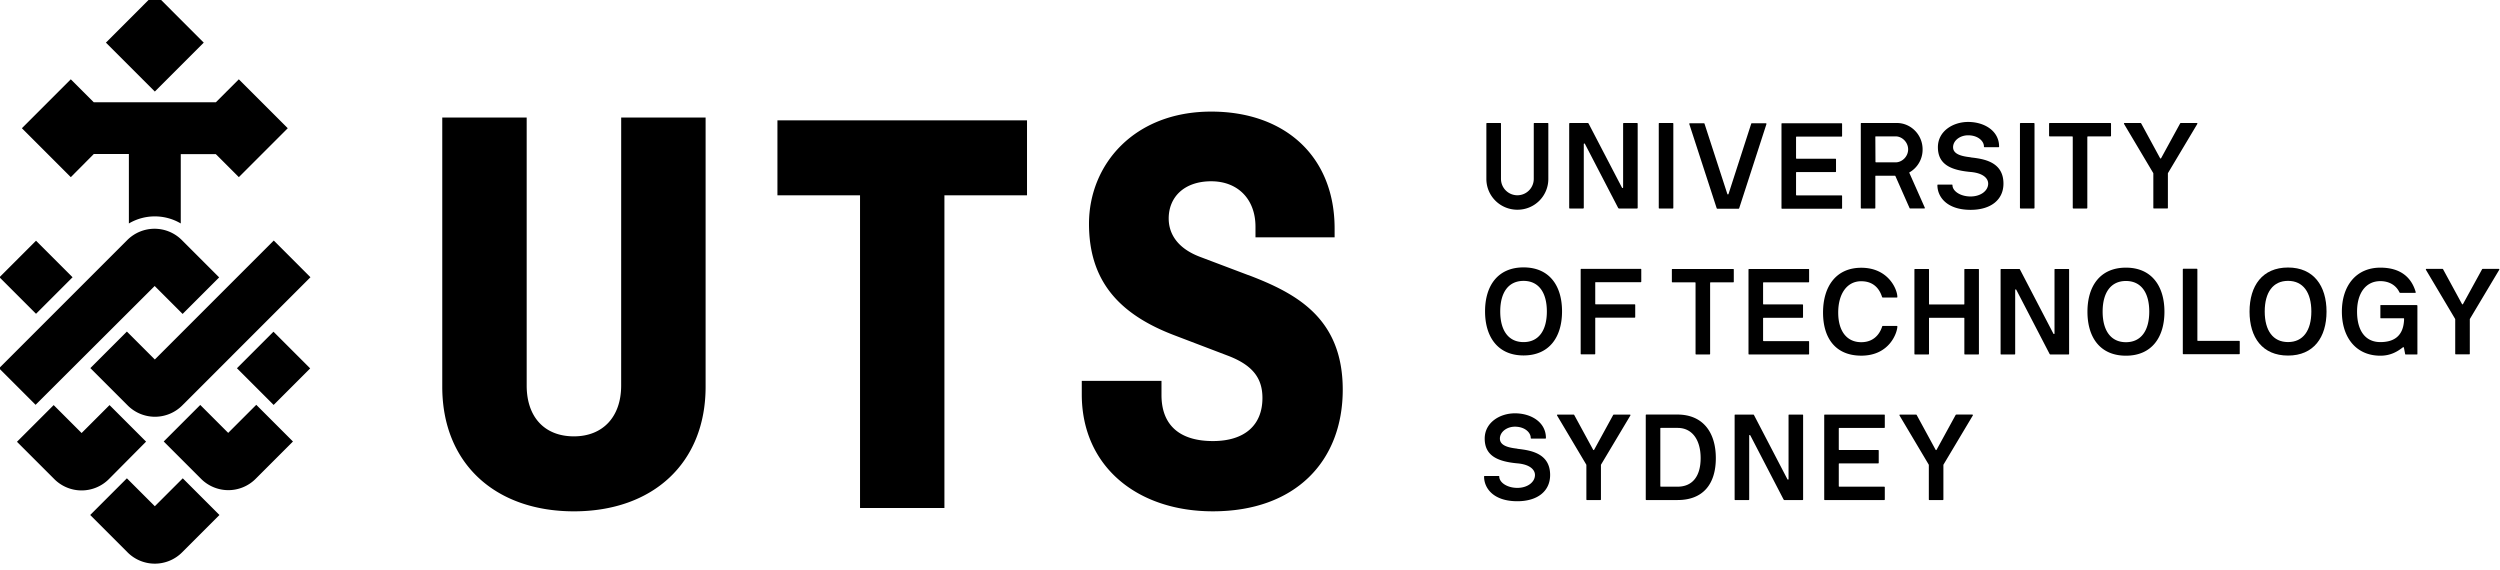 <svg xmlns="http://www.w3.org/2000/svg" xmlns:xlink="http://www.w3.org/1999/xlink" width="351" height="80" viewBox="0 0 92.869 21.167" xmlns:v="https://vecta.io/nano"><defs><clipPath ><path d="M43.316 811.68h215.28V616.92H43.316z"/></clipPath><clipPath id="B"><path d="M270.476 322.798h198.426v45.532H270.476z"/></clipPath><path id="C" d="M430.887 351.285h1.06c.03 0 .048.02.048.048v6.688c0 .03-.02.048-.048.048h-1.06c-.03 0-.048-.02-.048-.048v-6.688c0-.03.02-.048.048-.048"/></defs><g transform="matrix(1.326 0 0 1.326 -298.035 -351.82)"><path d="M246.542 270.796h2.314v8.76h2.364v-8.76h2.314v-2.1h-6.992z"/><g clip-path="url(#B)" transform="matrix(.353 0 0 -.353 129.265 395.169)"><path d="M319.827 337.232c0-2.483-1.453-4.03-3.75-4.03-2.342 0-3.748 1.547-3.748 4.03v21.274h-6.7v-21.368c0-6.1 4.217-9.887 10.45-9.887s10.45 3.796 10.45 9.887v21.368h-6.7zm49.78 8.763l-3.842 1.453c-2.1.796-2.484 2.155-2.484 3.045 0 1.687 1.218 2.952 3.374 2.952 2.1 0 3.514-1.405 3.514-3.608v-.843h6.28v.703c0 5.716-3.936 9.278-9.793 9.278-6.138 0-9.7-4.218-9.7-8.903 0-4.5 2.343-7.17 6.795-8.857l4.3-1.64c1.92-.75 2.67-1.78 2.67-3.327 0-2.155-1.405-3.42-3.935-3.42s-4.077 1.17-4.077 3.655v1.124h-6.326v-1.077c0-5.717 4.404-9.278 10.403-9.278 6.56 0 10.308 3.982 10.308 9.652s-3.655 7.638-7.497 9.1m-93.308-.176l-2.9 2.9-2.9-2.9 2.9-2.9zm6.517-.694l2.217-2.217 2.9 2.9-2.966 2.966a3.06 3.06 0 0 1-4.324 0l-10.178-10.178 2.9-2.9z"/><path d="M282.123 332.783l-2.9 2.9-2.217-2.217-2.217 2.217-2.913-2.912 2.967-2.966a3.06 3.06 0 0 1 4.324 0zm.694-5.128l-2.217 2.217-2.912-2.912 2.967-2.967a3.06 3.06 0 0 1 4.324 0l2.967 2.967-2.912 2.912zm5.823 5.822l-2.217 2.217-2.9-2.9 2.967-2.967a3.06 3.06 0 0 1 4.324 0l2.966 2.966-2.912 2.912zm.694 5.13l2.912-2.912 2.9 2.9-2.912 2.912zm-6.517.694l-2.217 2.217-2.9-2.9 2.966-2.966a3.06 3.06 0 0 1 4.324 0l10.178 10.178-2.912 2.912zm3.883 25.147l-3.882 3.884-3.883-3.884 3.883-3.882zm-8.727-8.84h2.785v-5.512c1.264.75 2.853.75 4.118.001v5.5h2.784l1.824-1.824 3.883 3.883-3.883 3.882-1.824-1.824h-9.687l-1.824 1.824-3.882-3.882 3.882-3.883zm112.98-23.384c-.665.077-1.387.222-1.387.8 0 .52.54.945 1.194.945.8 0 1.263-.482 1.253-.897 0-.028.02-.048.048-.048h1.118c.02 0 .04.02.04.048 0 1.253-1.176 1.957-2.458 1.957-1.204 0-2.4-.733-2.4-2.005 0-1.358 1.012-1.82 2.592-1.966.993-.086 1.397-.5 1.397-.924 0-.57-.597-1.022-1.397-1.022-.82 0-1.436.434-1.436.896 0 .03-.02.048-.048.048h-1.108c-.03 0-.05-.02-.05-.048 0-.906.723-1.956 2.64-1.956 1.6 0 2.602.8 2.602 2.082 0 1.753-1.6 1.965-2.602 2.08m8.927 2.716h-1.253c-.028 0-.057-.01-.077-.048l-1.503-2.747c-.02-.03-.058-.03-.077 0l-1.494 2.747c-.02.038-.038.048-.067.048h-1.263c-.038 0-.057-.04-.038-.077l2.303-3.874c.02-.03.02-.048.02-.068v-2.717c0-.03.02-.048.048-.048h1.06c.028 0 .048.02.048.048v2.717a.1.1 0 0 0 .02.068l2.313 3.874c.03.048-.01.077-.04.077m13.703 0h-1.06c-.028 0-.047-.02-.047-.048v-5.07c0-.048-.068-.068-.097 0l-2.64 5.07c-.01.02-.03.048-.058.048h-1.436c-.03 0-.048-.02-.048-.048v-6.688c0-.03.02-.048.038-.048h1.07c.03 0 .048.02.048.048v5.07c0 .048.067.067.097 0l2.63-5.07c.01-.02.04-.048.068-.048h1.436c.028 0 .048.02.048.048v6.688c0 .03-.02.048-.048.048m6.483 0h-4.712c-.03 0-.048-.02-.048-.048v-6.688c0-.03.02-.048.048-.048h4.712c.028 0 .048.02.048.048v.964c0 .03-.02.048-.048.048h-3.556c-.03 0-.048.02-.048.048v1.754c0 .03.02.048.048.048h3.074c.03 0 .048.02.048.048v.964c0 .03-.02.048-.048.048h-3.074c-.03 0-.048.02-.048.048v1.658c0 .03.02.048.048.048h3.556c.028 0 .048.02.048.048v.964c0 .03-.02.048-.048.048m-16.397-5.723h-1.32c-.03 0-.05.02-.05.048v4.577c0 .02.01.04.04.04h1.33c1.156 0 1.83-.944 1.83-2.4 0-1.465-.675-2.265-1.83-2.265m0 5.724h-2.476c-.03 0-.05-.02-.05-.048v-6.688c0-.03.02-.048.05-.048h2.476c2.033 0 3.035 1.28 3.035 3.325 0 2.023-1.002 3.45-3.035 3.46m23.388-.002h-1.253a.08.08 0 0 1-.077-.048l-1.503-2.747c-.02-.03-.058-.03-.077 0l-1.494 2.747c-.02.038-.04.048-.067.048h-1.263c-.038 0-.058-.04-.038-.077l2.303-3.874c.02-.03.02-.048.02-.068v-2.717c0-.03.02-.048.048-.048h1.06c.03 0 .048.02.048.048v2.717a.1.1 0 0 0 .02.068l2.312 3.874c.03.048-.01.077-.038.077m-26.32 11.565h-4.712c-.03 0-.048-.02-.048-.048v-6.688c0-.03.02-.048.048-.048h1.06c.03 0 .048.02.048.048v2.824c0 .02.01.038.04.038h3.083c.03 0 .05.02.05.05v.963c0 .03-.02.048-.05.048h-3.083c-.03 0-.04.01-.04.04v1.677c0 .028.01.038.04.038h3.565c.03 0 .048.02.048.048v.964c0 .03-.02.048-.048.048m38.513-5.823c-1.195 0-1.85.916-1.85 2.428s.655 2.43 1.85 2.43 1.85-.916 1.85-2.43-.655-2.428-1.85-2.428m0 5.917c-2.033 0-3.055-1.445-3.055-3.5s1.022-3.488 3.055-3.488 3.055 1.446 3.055 3.488-1.022 3.5-3.055 3.5m29.584-.096h-1.252c-.03 0-.058-.01-.077-.048L466 343.7c-.02-.03-.058-.03-.077 0l-1.494 2.746c-.02.04-.038.048-.067.048H463.1c-.04 0-.058-.038-.04-.077l2.303-3.873c.02-.03.02-.05.02-.068v-2.718c0-.03.02-.048.05-.048h1.06c.03 0 .048.02.048.048v2.718c0 .02 0 .038.02.068l2.313 3.873c.03.048-.01.077-.04.077"/><path d="M448.236 340.78h-3.276c-.03 0-.04.01-.04.038v5.638c0 .03-.02.048-.048.048h-1.06c-.03 0-.048-.02-.048-.048v-6.688c0-.03.02-.048.048-.048h4.423c.03 0 .048.02.048.048v.964c0 .03-.02.048-.048.048m3.88-.096c-1.195 0-1.85.916-1.85 2.428s.655 2.43 1.85 2.43 1.85-.916 1.85-2.43-.656-2.428-1.85-2.428m0 5.917c-2.033 0-3.055-1.445-3.055-3.5s1.022-3.488 3.055-3.488 3.055 1.446 3.055 3.488-1.022 3.5-3.055 3.5"/><path d="M391.443 345.54c1.195 0 1.85-.916 1.85-2.428s-.655-2.43-1.85-2.43-1.85.916-1.85 2.43.656 2.428 1.85 2.428m0-5.917c2.033 0 3.055 1.446 3.055 3.5s-1.022 3.488-3.055 3.488-3.055-1.446-3.055-3.488 1.022-3.5 3.055-3.5m70.892 4h-2.853c-.03 0-.038-.02-.038-.048v-.954c0-.03.01-.05.038-.05h1.803a.03.03 0 0 0 .038-.038v-.096c-.067-1.38-.925-1.754-1.88-1.754-1.195 0-1.85.906-1.85 2.42 0 1.464.693 2.418 1.85 2.418.636 0 1.214-.28 1.503-.867.01-.03.03-.067.116-.067h1.137c.04 0 .058.038.048.067-.318 1.1-1.137 1.937-2.804 1.937-1.937 0-3.055-1.455-3.055-3.488 0-2.044 1.118-3.5 3.055-3.5.78 0 1.32.3 1.773.655.048.04.087.02.097-.02l.096-.5c.01-.03.02-.038.048-.038h.877c.03 0 .048.01.048.038v3.826c0 .03-.02.048-.048.048m-44.087 1.9c1.224 0 1.55-.954 1.648-1.243.01-.03.03-.048.058-.048h1.108a.04.04 0 0 1 .048.048c0 .597-.713 2.313-2.862 2.313-2.033 0-3.035-1.523-3.035-3.556 0-2.043 1.002-3.42 3.035-3.42 2.274 0 2.862 1.87 2.862 2.313 0 .028-.01.048-.048.048h-1.098c-.03 0-.05-.02-.06-.048-.076-.24-.423-1.244-1.657-1.244-1.156 0-1.83.887-1.83 2.352s.675 2.486 1.83 2.486m-4.188.972h-4.712c-.03 0-.05-.02-.05-.048v-6.688c0-.03.02-.048.05-.048h4.712c.028 0 .048.02.048.048v.964c0 .03-.02.048-.048.048h-3.556c-.03 0-.048.02-.048.048v1.754c0 .03.02.048.048.048h3.074c.03 0 .048.02.048.05v.963c0 .03-.02.048-.048.048h-3.074c-.03 0-.048.02-.048.05v1.657c0 .03.02.048.048.048h3.556c.028 0 .048.02.048.048v.964c0 .03-.02.048-.048.048m-5.978-.002h-4.818c-.03 0-.048-.02-.048-.048v-.964c0-.03.02-.048.048-.048h1.782c.03 0 .05-.02.05-.048v-5.628c0-.03.02-.048.048-.048h1.06c.03 0 .048.02.048.048v5.628c0 .03.02.048.048.048h1.783c.028 0 .048.02.048.048v.964c0 .03-.02.048-.048.048m19.454 0h-1.06c-.03 0-.048-.02-.048-.048v-2.727c0-.03-.01-.04-.04-.04h-2.727c-.03 0-.038.01-.038.04v2.727c0 .03-.02.048-.05.048h-1.06c-.028 0-.048-.02-.048-.048v-6.688c0-.03.02-.048.048-.048h1.06c.03 0 .05.02.05.048v2.824a.03.03 0 0 0 .038.038h2.727c.02 0 .04-.01.04-.038v-2.824c0-.03.02-.048.048-.048h1.06c.03 0 .048.02.048.048v6.688c0 .03-.02.048-.048.048m7.155 0h-1.06c-.03 0-.048-.02-.048-.048v-5.07c0-.048-.068-.067-.097 0l-2.64 5.07c-.01.02-.03.048-.058.048h-1.436c-.03 0-.048-.02-.048-.048v-6.688c0-.03.02-.048.04-.048h1.07c.03 0 .048.02.048.048v5.07c0 .048.068.068.097 0l2.63-5.07c.01-.02.04-.048.068-.048h1.436c.03 0 .048.02.048.048v6.688c0 .03-.02.048-.048.048m-22.73 4.78h4.712c.03 0 .05.02.05.048v.964c0 .03-.02.048-.05.048h-3.556c-.03 0-.048.02-.048.048v1.754c0 .03.02.048.048.048h3.074c.03 0 .05.02.05.048v.964c0 .028-.02.048-.05.048h-3.074c-.03 0-.048.02-.048.048v1.658c0 .03.02.048.048.048h3.556c.03 0 .05.02.05.048v.964c0 .03-.02.048-.05.048h-4.712c-.03 0-.048-.02-.048-.048v-6.688c0-.03.02-.048.048-.048m-5.194.048c.01-.03.04-.048.058-.048h1.677c.02 0 .047.02.057.048l2.16 6.668c.01.03-.01.068-.048.068h-1.108c-.02 0-.04-.01-.05-.03l-1.802-5.58c-.02-.05-.077-.05-.096 0l-1.812 5.58c-.01.02-.028.03-.048.03h-1.108c-.04 0-.058-.038-.048-.068z"/><use xlink:href="#C"/><path d="M402.222 351.285h1.06c.03 0 .048.02.048.048v6.688c0 .03-.02.048-.048.048h-1.06c-.03 0-.048-.02-.048-.048v-6.688c0-.03.02-.048.048-.048m17.14 5.685c0 .02.01.038.04.038h1.58c.5 0 .983-.462.983-1.03 0-.558-.453-1-.945-1.03h-1.6c-.03 0-.048.02-.048.047zm-1.108-5.685h1.06c.03 0 .048.018.048.048v2.515c0 .03.01.038.04.038h1.512c.03 0 .04-.03.05-.048l1.117-2.525c.01-.01.03-.028.05-.028h1.108c.04 0 .068.028.048.067l-1.224 2.756c-.01.02-.01.03 0 .04a2.08 2.08 0 0 1 1.05 1.83c0 1.176-.945 2.092-2.033 2.092h-2.824c-.03 0-.048-.02-.048-.05v-6.687c0-.03.02-.048.048-.048"/><path d="M436.236 357.008h1.783c.028 0 .048.02.048.048v.964c0 .03-.02.05-.048.05h-4.82c-.03 0-.048-.02-.048-.05v-.964c0-.03.02-.048.048-.048h1.783c.03 0 .048-.02.048-.048v-5.628c0-.03.02-.048.048-.048h1.06c.028 0 .048.02.048.048v5.628c0 .03.02.048.048.048m-41.128-5.723h1.07c.028 0 .048.02.048.048v5.07c0 .048.067.067.096 0l2.63-5.07c.01-.02.038-.048.067-.048h1.436c.03 0 .048.02.048.048v6.688c0 .03-.02.048-.048.048h-1.06c-.03 0-.048-.02-.048-.048v-5.07c0-.048-.067-.068-.096 0l-2.64 5.07c-.01.02-.03.048-.058.048h-1.435c-.03 0-.05-.02-.05-.048v-6.688c0-.03.02-.048.04-.048"/><path d="M426.92 355.35c-.665.077-1.388.222-1.388.8 0 .52.54.944 1.195.944.8 0 1.263-.482 1.253-.896 0-.03.02-.048.048-.048h1.118c.02 0 .038.02.038.048 0 1.253-1.175 1.956-2.457 1.956-1.205 0-2.4-.732-2.4-2.004 0-1.36 1.012-1.822 2.593-1.966.992-.087 1.397-.5 1.397-.925 0-.57-.597-1.02-1.397-1.02-.82 0-1.436.433-1.436.895 0 .03-.02.05-.048.05h-1.1c-.028 0-.048-.02-.048-.05 0-.905.723-1.956 2.64-1.956 1.6 0 2.602.8 2.602 2.082 0 1.753-1.6 1.965-2.602 2.08m17.946 2.73h-1.253a.08.08 0 0 1-.077-.048l-1.503-2.747c-.02-.03-.058-.03-.078 0l-1.493 2.747c-.02.038-.04.048-.067.048h-1.263c-.038 0-.057-.04-.038-.077l2.303-3.874c.02-.03.02-.048.02-.068v-2.717c0-.03.02-.048.048-.048h1.06c.028 0 .047.02.047.048v2.717a.1.1 0 0 0 .02.068l2.313 3.874c.028.048-.01.077-.04.077m-53.92-6.882a2.44 2.44 0 0 1 2.457 2.448v4.385c0 .03-.02.048-.048.048h-1.06c-.03 0-.048-.02-.048-.048v-4.385a1.301 1.301 0 1 0-2.602 0v4.385c0 .03-.02.048-.05.048h-1.06c-.03 0-.05-.02-.05-.048v-4.385c0-1.36 1.1-2.448 2.458-2.448"/></g></g></svg>